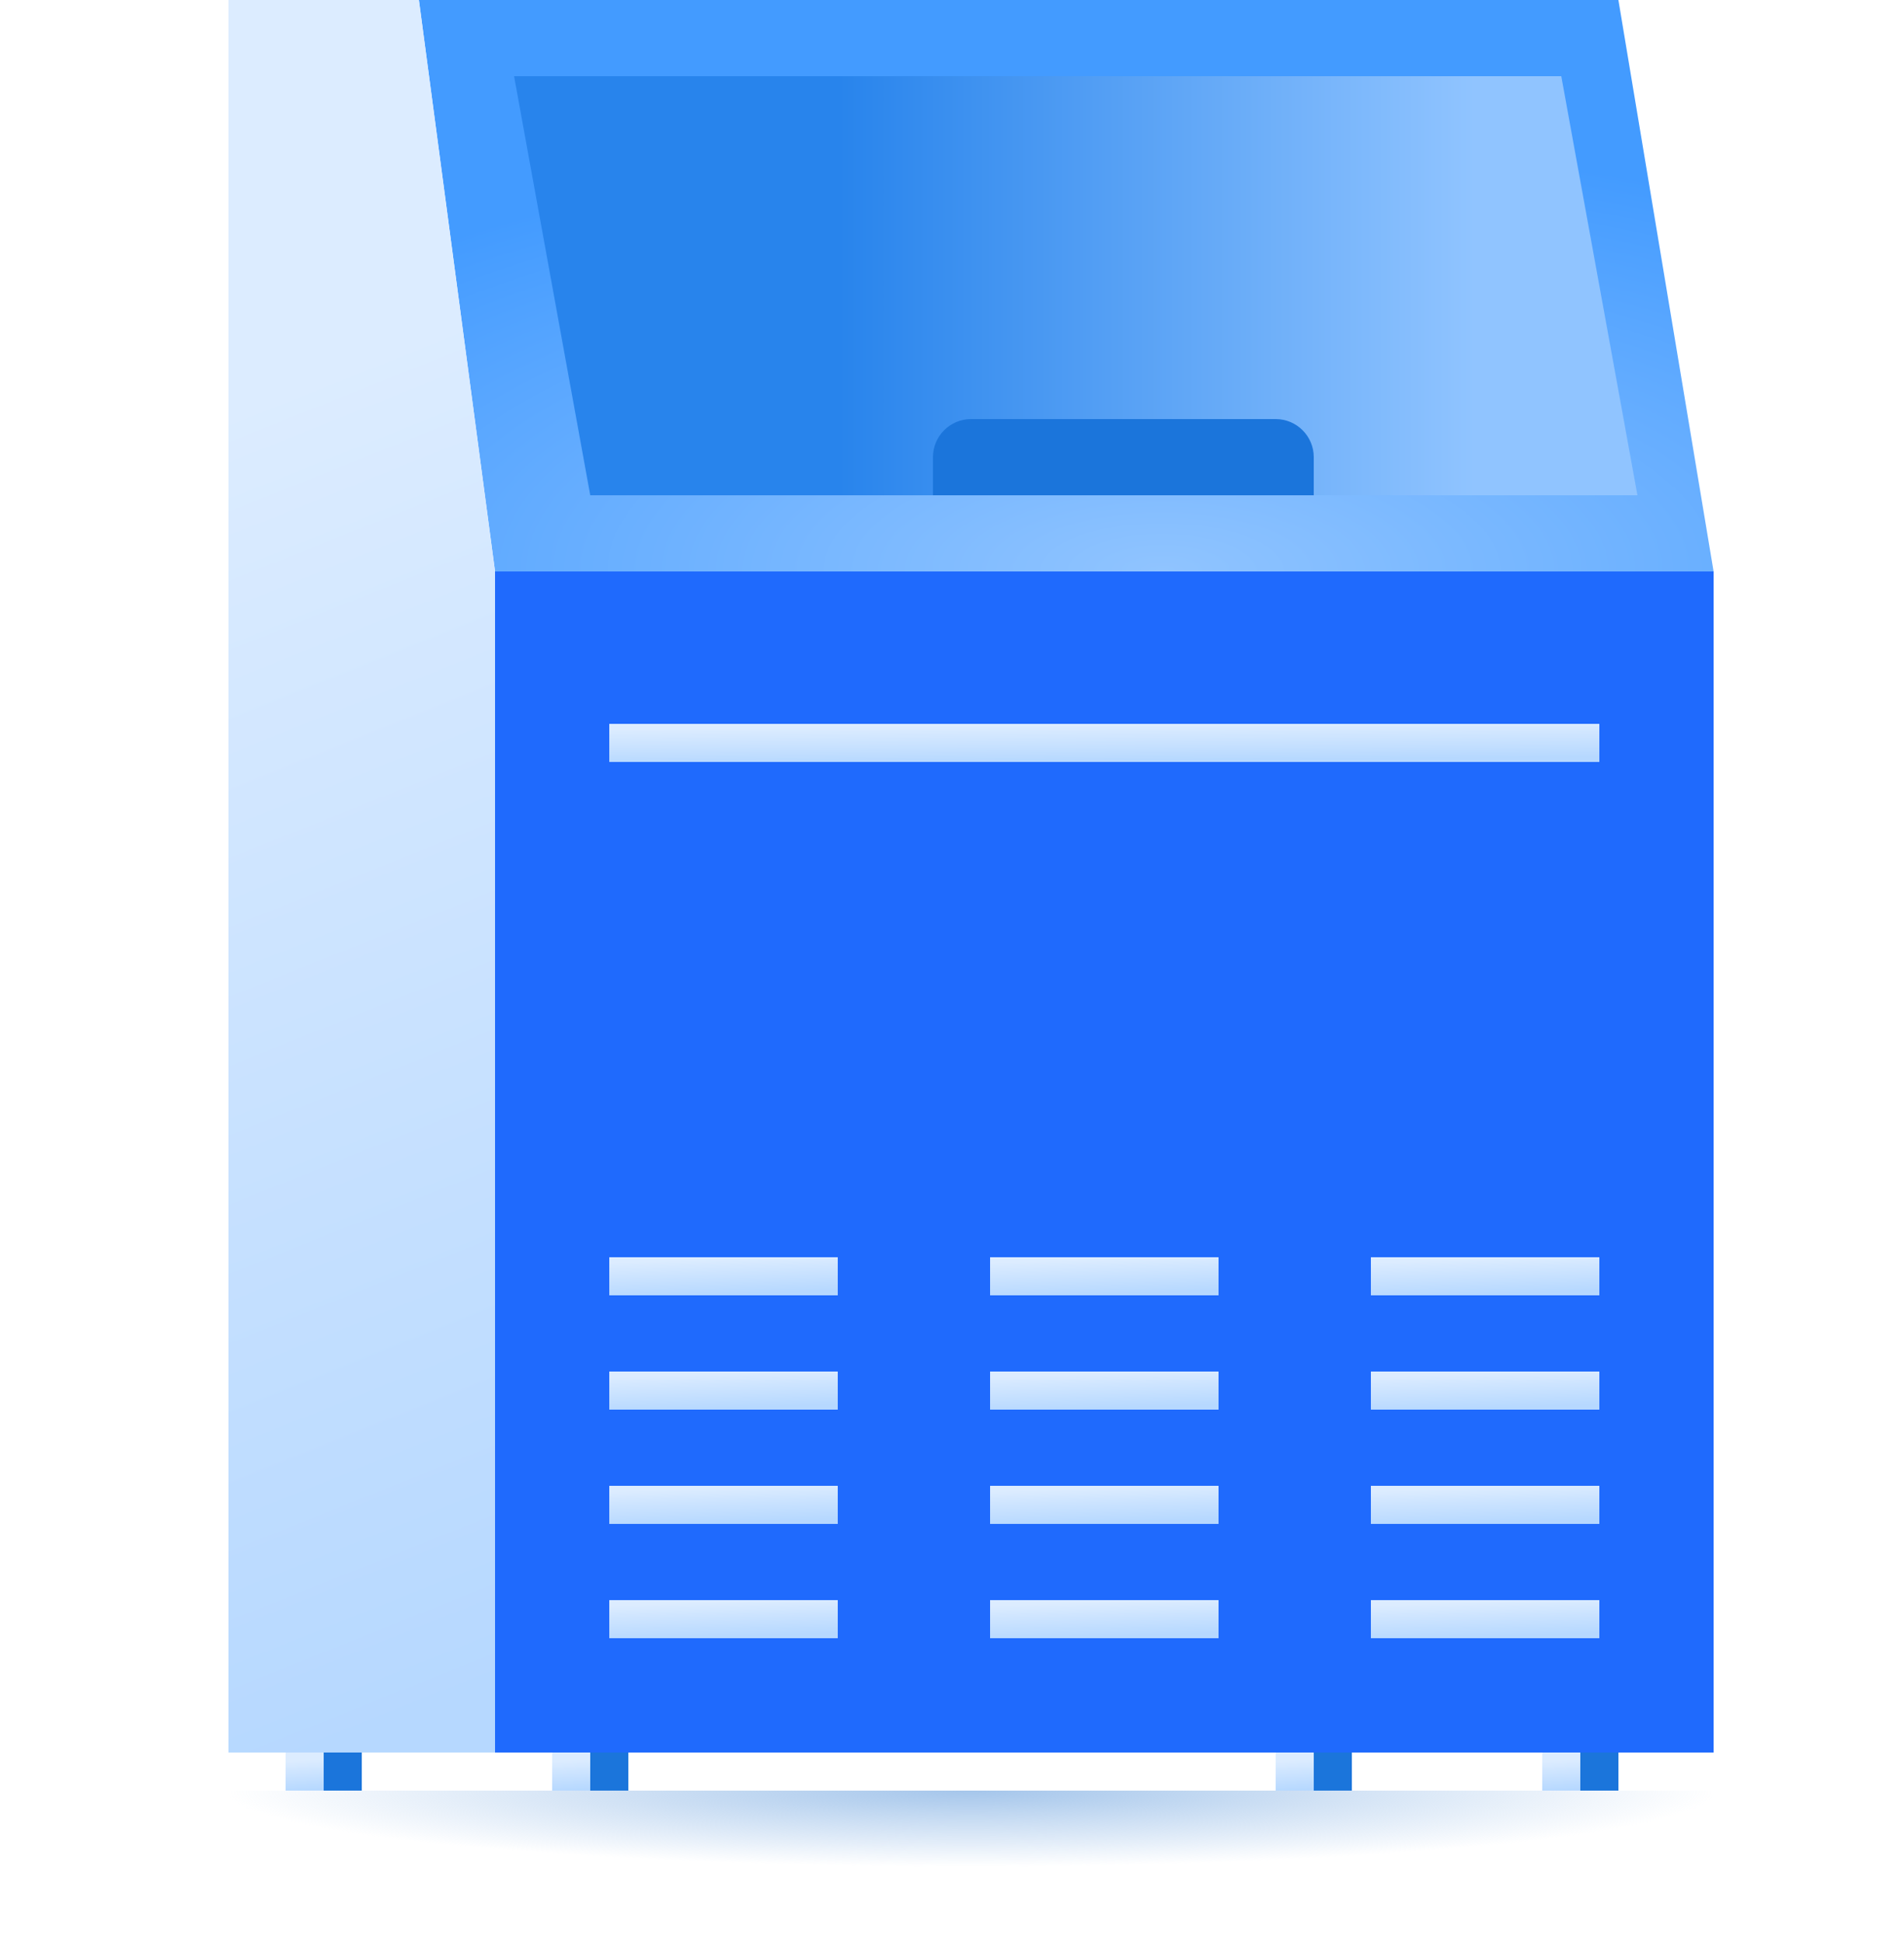<svg width="50" height="51" viewBox="0 0 50 51" fill="none" xmlns="http://www.w3.org/2000/svg">
<rect x="6" y="47" width="39" height="4" fill="url(#paint0_radial_388_3850)"/>
<path d="M13 15L45 15V46L13 46V15Z" fill="#1F6AFD"/>
<path d="M11 0L13 15H45L42.5 0H11Z" fill="url(#paint1_radial_388_3850)"/>
<path d="M13.5 2L15.5 13L43 13L41 2L13.5 2Z" fill="url(#paint2_linear_388_3850)"/>
<path d="M6 0H11L13 15V46H6V0Z" fill="url(#paint3_linear_388_3850)"/>
<rect x="7.5" y="46" width="1" height="1" fill="url(#paint4_linear_388_3850)"/>
<rect x="14.5" y="46" width="1" height="1" fill="url(#paint5_linear_388_3850)"/>
<rect x="33.5" y="46" width="1" height="1" fill="url(#paint6_linear_388_3850)"/>
<rect x="40.5" y="46" width="1" height="1" fill="url(#paint7_linear_388_3850)"/>
<rect x="8.5" y="46" width="1" height="1" fill="#1B75DB"/>
<rect x="15.5" y="46" width="1" height="1" fill="#1B75DB"/>
<rect x="34.5" y="46" width="1" height="1" fill="#1B75DB"/>
<rect x="41.5" y="46" width="1" height="1" fill="#1B75DB"/>
<path d="M24.5 12C24.5 11.448 24.948 11 25.5 11H33.5C34.052 11 34.5 11.448 34.5 12V13H24.5V12Z" fill="#1B75DB"/>
<rect x="16" y="42" width="6" height="1" fill="url(#paint8_linear_388_3850)"/>
<rect x="16" y="39" width="6" height="1" fill="url(#paint9_linear_388_3850)"/>
<rect x="16" y="36" width="6" height="1" fill="url(#paint10_linear_388_3850)"/>
<rect x="16" y="33" width="6" height="1" fill="url(#paint11_linear_388_3850)"/>
<rect x="16" y="19" width="26" height="1" fill="url(#paint12_linear_388_3850)"/>
<rect x="26" y="42" width="6" height="1" fill="url(#paint13_linear_388_3850)"/>
<rect x="26" y="39" width="6" height="1" fill="url(#paint14_linear_388_3850)"/>
<rect x="26" y="36" width="6" height="1" fill="url(#paint15_linear_388_3850)"/>
<rect x="26" y="33" width="6" height="1" fill="url(#paint16_linear_388_3850)"/>
<rect x="36" y="42" width="6" height="1" fill="url(#paint17_linear_388_3850)"/>
<rect x="36" y="39" width="6" height="1" fill="url(#paint18_linear_388_3850)"/>
<rect x="36" y="36" width="6" height="1" fill="url(#paint19_linear_388_3850)"/>
<rect x="36" y="33" width="6" height="1" fill="url(#paint20_linear_388_3850)"/>
<defs>
<radialGradient id="paint0_radial_388_3850" cx="0" cy="0" r="1" gradientUnits="userSpaceOnUse" gradientTransform="translate(25.5 47) scale(19.5 2)">
<stop stop-color="#A5C6EB"/>
<stop offset="1" stop-color="#A5C6EB" stop-opacity="0"/>
</radialGradient>
<radialGradient id="paint1_radial_388_3850" cx="0" cy="0" r="1" gradientUnits="userSpaceOnUse" gradientTransform="translate(30.501 15) rotate(-90) scale(11.413 28.957)">
<stop stop-color="#90C4FF"/>
<stop offset="1" stop-color="#439BFF"/>
</radialGradient>
<linearGradient id="paint2_linear_388_3850" x1="38.751" y1="13" x2="22.012" y2="13" gradientUnits="userSpaceOnUse">
<stop stop-color="#90C4FF"/>
<stop offset="1" stop-color="#2884EC"/>
</linearGradient>
<linearGradient id="paint3_linear_388_3850" x1="12.5" y1="44.5" x2="-0.06" y2="13.126" gradientUnits="userSpaceOnUse">
<stop stop-color="#B6D8FF"/>
<stop offset="1" stop-color="#DCECFF"/>
</linearGradient>
<linearGradient id="paint4_linear_388_3850" x1="8.367" y1="46.967" x2="8.315" y2="46.179" gradientUnits="userSpaceOnUse">
<stop stop-color="#B6D8FF"/>
<stop offset="1" stop-color="#DCECFF"/>
</linearGradient>
<linearGradient id="paint5_linear_388_3850" x1="15.367" y1="46.967" x2="15.315" y2="46.179" gradientUnits="userSpaceOnUse">
<stop stop-color="#B6D8FF"/>
<stop offset="1" stop-color="#DCECFF"/>
</linearGradient>
<linearGradient id="paint6_linear_388_3850" x1="34.367" y1="46.967" x2="34.315" y2="46.179" gradientUnits="userSpaceOnUse">
<stop stop-color="#B6D8FF"/>
<stop offset="1" stop-color="#DCECFF"/>
</linearGradient>
<linearGradient id="paint7_linear_388_3850" x1="41.367" y1="46.967" x2="41.315" y2="46.179" gradientUnits="userSpaceOnUse">
<stop stop-color="#B6D8FF"/>
<stop offset="1" stop-color="#DCECFF"/>
</linearGradient>
<linearGradient id="paint8_linear_388_3850" x1="20.8" y1="42.9" x2="20.766" y2="41.968" gradientUnits="userSpaceOnUse">
<stop stop-color="#B6D8FF"/>
<stop offset="1" stop-color="#DCECFF"/>
</linearGradient>
<linearGradient id="paint9_linear_388_3850" x1="20.8" y1="39.9" x2="20.766" y2="38.968" gradientUnits="userSpaceOnUse">
<stop stop-color="#B6D8FF"/>
<stop offset="1" stop-color="#DCECFF"/>
</linearGradient>
<linearGradient id="paint10_linear_388_3850" x1="20.8" y1="36.9" x2="20.766" y2="35.968" gradientUnits="userSpaceOnUse">
<stop stop-color="#B6D8FF"/>
<stop offset="1" stop-color="#DCECFF"/>
</linearGradient>
<linearGradient id="paint11_linear_388_3850" x1="20.8" y1="33.9" x2="20.766" y2="32.968" gradientUnits="userSpaceOnUse">
<stop stop-color="#B6D8FF"/>
<stop offset="1" stop-color="#DCECFF"/>
</linearGradient>
<linearGradient id="paint12_linear_388_3850" x1="36.8" y1="19.9" x2="36.792" y2="18.967" gradientUnits="userSpaceOnUse">
<stop stop-color="#B6D8FF"/>
<stop offset="1" stop-color="#DCECFF"/>
</linearGradient>
<linearGradient id="paint13_linear_388_3850" x1="30.8" y1="42.9" x2="30.766" y2="41.968" gradientUnits="userSpaceOnUse">
<stop stop-color="#B6D8FF"/>
<stop offset="1" stop-color="#DCECFF"/>
</linearGradient>
<linearGradient id="paint14_linear_388_3850" x1="30.8" y1="39.9" x2="30.766" y2="38.968" gradientUnits="userSpaceOnUse">
<stop stop-color="#B6D8FF"/>
<stop offset="1" stop-color="#DCECFF"/>
</linearGradient>
<linearGradient id="paint15_linear_388_3850" x1="30.8" y1="36.9" x2="30.766" y2="35.968" gradientUnits="userSpaceOnUse">
<stop stop-color="#B6D8FF"/>
<stop offset="1" stop-color="#DCECFF"/>
</linearGradient>
<linearGradient id="paint16_linear_388_3850" x1="30.8" y1="33.9" x2="30.766" y2="32.968" gradientUnits="userSpaceOnUse">
<stop stop-color="#B6D8FF"/>
<stop offset="1" stop-color="#DCECFF"/>
</linearGradient>
<linearGradient id="paint17_linear_388_3850" x1="40.8" y1="42.9" x2="40.766" y2="41.968" gradientUnits="userSpaceOnUse">
<stop stop-color="#B6D8FF"/>
<stop offset="1" stop-color="#DCECFF"/>
</linearGradient>
<linearGradient id="paint18_linear_388_3850" x1="40.8" y1="39.9" x2="40.766" y2="38.968" gradientUnits="userSpaceOnUse">
<stop stop-color="#B6D8FF"/>
<stop offset="1" stop-color="#DCECFF"/>
</linearGradient>
<linearGradient id="paint19_linear_388_3850" x1="40.8" y1="36.9" x2="40.766" y2="35.968" gradientUnits="userSpaceOnUse">
<stop stop-color="#B6D8FF"/>
<stop offset="1" stop-color="#DCECFF"/>
</linearGradient>
<linearGradient id="paint20_linear_388_3850" x1="40.8" y1="33.9" x2="40.766" y2="32.968" gradientUnits="userSpaceOnUse">
<stop stop-color="#B6D8FF"/>
<stop offset="1" stop-color="#DCECFF"/>
</linearGradient>
</defs>
</svg>
